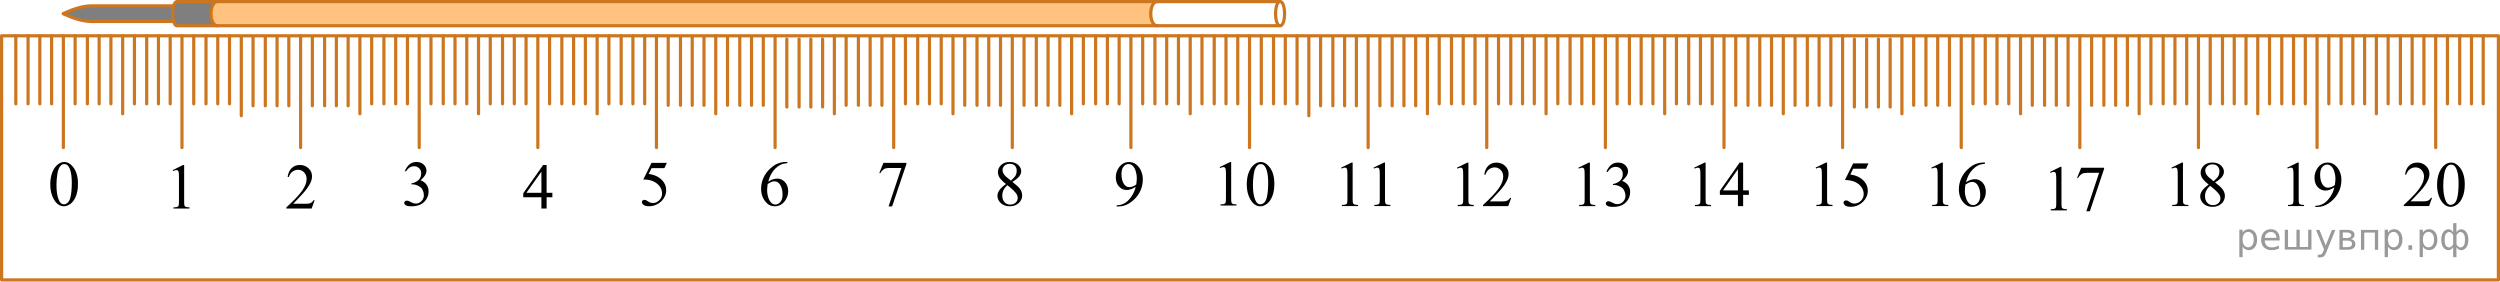 <?xml version="1.0" encoding="utf-8"?>
<!-- Generator: Adobe Illustrator 16.0.0, SVG Export Plug-In . SVG Version: 6.00 Build 0)  -->
<!DOCTYPE svg PUBLIC "-//W3C//DTD SVG 1.1//EN" "http://www.w3.org/Graphics/SVG/1.1/DTD/svg11.dtd">
<svg version="1.1" id="Layer_1" xmlns="http://www.w3.org/2000/svg" xmlns:xlink="http://www.w3.org/1999/xlink" x="0px" y="0px"
	 width="586.56px" height="66.055px" viewBox="4.729 20.855 586.56 66.055" enable-background="new 4.729 20.855 586.56 66.055"
	 xml:space="preserve">
<g>
	<rect x="54.472" y="21.23" opacity="0.5" fill="#FF8800" enable-background="new    " width="220.594" height="5.667"/>
	<path opacity="0.5" enable-background="new    " d="M19.594,24.063c0,0,4.291-1.833,5.72-1.833c1.431,0,20.026,0,20.026,0
		s0.213-1,0.875-1c0.665,0,8.256,0,8.256,0v5.667h-8.256l-0.875-1h-6.493c0,0-13.521,0.23-15.514-0.418
		C21.34,24.832,19.594,24.063,19.594,24.063z"/>
	<g>
		
			<path fill="none" stroke="#CC761F" stroke-width="0.75" stroke-linecap="round" stroke-linejoin="round" stroke-miterlimit="10" d="
			M19.594,24.063c0,0,3.521,1.832,6.602,1.832c3.079,0,19.143,0,19.143,0"/>
		
			<path fill="none" stroke="#CC761F" stroke-width="0.75" stroke-linecap="round" stroke-linejoin="round" stroke-miterlimit="10" d="
			M45.34,22.23c0,0-16.065,0-19.143,0c-3.082,0-6.602,1.833-6.602,1.833"/>
		
			<path fill="none" stroke="#CC761F" stroke-width="0.75" stroke-linecap="round" stroke-linejoin="round" stroke-miterlimit="10" d="
			M305.001,26.896c-0.547,0-0.991-1.27-0.991-2.832c0-1.565,0.444-2.833,0.991-2.833H46.216c-0.545,0-0.99,1.269-0.99,2.833
			c0,1.563,0.443,2.832,0.99,2.832H305.001z"/>
		
			<path fill="none" stroke="#CC761F" stroke-width="0.75" stroke-linecap="round" stroke-linejoin="round" stroke-miterlimit="10" d="
			M305.134,21.23c0.547,0,0.991,1.269,0.991,2.833c0,1.563-0.444,2.832-0.991,2.832"/>
	</g>
	<path fill="#FF8800" d="M54.472,21.23"/>
	
		<path fill="none" stroke="#CC761F" stroke-width="0.75" stroke-linecap="round" stroke-linejoin="round" stroke-miterlimit="10" d="
		M55.68,26.896c-0.805,0-1.458-1.268-1.458-2.832c0-1.565,0.652-2.833,1.458-2.833"/>
	
		<path fill="none" stroke="#CC761F" stroke-width="0.75" stroke-linecap="round" stroke-linejoin="round" stroke-miterlimit="10" d="
		M276.173,26.896c-0.807,0-1.46-1.268-1.46-2.832c0-1.565,0.653-2.833,1.46-2.833"/>
</g>
<rect x="5.104" y="29.255" fill="none" stroke="#CC761F" stroke-width="0.75" stroke-linecap="round" stroke-linejoin="round" stroke-miterlimit="10" width="585.81" height="57.28"/>
<g>
	<g>
		<g>
			<defs>
				<rect id="SVGID_1_" x="511.571" y="55.476" width="17.938" height="17.873"/>
			</defs>
			<clipPath id="SVGID_2_">
				<use xlink:href="#SVGID_1_"  overflow="visible"/>
			</clipPath>
			<g clip-path="url(#SVGID_2_)">
				<path d="M514.215,60.18l2.445-1.188h0.245v8.455c0,0.562,0.021,0.91,0.068,1.047c0.048,0.14,0.146,0.244,0.293,0.316
					c0.147,0.074,0.449,0.117,0.904,0.127v0.271h-3.78v-0.271c0.477-0.01,0.78-0.051,0.92-0.123c0.14-0.07,0.233-0.166,0.288-0.287
					c0.057-0.121,0.081-0.48,0.081-1.082V62.04c0-0.729-0.022-1.196-0.072-1.403c-0.034-0.158-0.099-0.272-0.188-0.347
					c-0.091-0.073-0.201-0.11-0.33-0.11c-0.183,0-0.438,0.076-0.764,0.229L514.215,60.18z"/>
				<path d="M522.939,64.167c-0.797-0.649-1.31-1.172-1.538-1.565s-0.346-0.801-0.346-1.226c0-0.649,0.252-1.209,0.757-1.68
					c0.504-0.473,1.175-0.705,2.01-0.705c0.811,0,1.463,0.219,1.956,0.656c0.494,0.438,0.74,0.938,0.74,1.498
					c0,0.375-0.134,0.756-0.398,1.146c-0.269,0.39-0.823,0.847-1.668,1.373c0.87,0.67,1.443,1.197,1.728,1.58
					c0.375,0.502,0.563,1.031,0.563,1.588c0,0.703-0.271,1.306-0.811,1.806c-0.538,0.5-1.244,0.75-2.119,0.75
					c-0.953,0-1.696-0.299-2.229-0.896c-0.425-0.479-0.638-0.998-0.638-1.563c0-0.442,0.147-0.883,0.446-1.317
					C521.692,65.176,522.207,64.692,522.939,64.167z M523.287,64.448c-0.41,0.344-0.715,0.719-0.912,1.125s-0.297,0.846-0.297,1.318
					c0,0.635,0.175,1.143,0.521,1.523c0.35,0.383,0.791,0.572,1.33,0.572c0.533,0,0.961-0.15,1.282-0.451
					c0.321-0.299,0.481-0.664,0.481-1.093c0-0.354-0.095-0.672-0.281-0.952C525.064,65.973,524.355,65.288,523.287,64.448z
					 M524.101,63.376c0.596-0.53,0.971-0.95,1.128-1.258c0.157-0.309,0.236-0.656,0.236-1.045c0-0.518-0.146-0.924-0.438-1.217
					c-0.291-0.291-0.689-0.438-1.193-0.438s-0.914,0.146-1.229,0.437s-0.475,0.629-0.475,1.019c0,0.258,0.065,0.514,0.196,0.77
					s0.315,0.5,0.56,0.73L524.101,63.376z"/>
			</g>
		</g>
	</g>
</g>
<g>
	<g>
		<g>
			<defs>
				<rect id="SVGID_3_" x="42.63" y="56.031" width="9.59" height="16.492"/>
			</defs>
			<clipPath id="SVGID_4_">
				<use xlink:href="#SVGID_3_"  overflow="visible"/>
			</clipPath>
			<g clip-path="url(#SVGID_4_)">
				<path d="M45.263,60.753l2.429-1.188h0.243v8.451c0,0.563,0.023,0.912,0.069,1.049c0.047,0.139,0.144,0.244,0.291,0.316
					c0.146,0.072,0.446,0.115,0.896,0.125v0.273h-3.753v-0.273c0.473-0.01,0.775-0.051,0.913-0.121
					c0.139-0.072,0.232-0.168,0.287-0.289c0.054-0.121,0.08-0.48,0.08-1.082v-5.402c0-0.729-0.024-1.195-0.073-1.401
					c-0.034-0.158-0.097-0.273-0.188-0.349c-0.091-0.074-0.2-0.11-0.327-0.11c-0.182,0-0.437,0.077-0.759,0.229L45.263,60.753z"/>
			</g>
		</g>
	</g>
</g>
<g>
	<g>
		<g>
			<defs>
				<rect id="SVGID_5_" x="96.875" y="55.341" width="12.42" height="17.873"/>
			</defs>
			<clipPath id="SVGID_6_">
				<use xlink:href="#SVGID_5_"  overflow="visible"/>
			</clipPath>
			<g clip-path="url(#SVGID_6_)">
				<path d="M99.722,60.972c0.287-0.674,0.648-1.195,1.086-1.563c0.438-0.367,0.982-0.551,1.637-0.551
					c0.806,0,1.423,0.262,1.853,0.783c0.326,0.391,0.489,0.807,0.489,1.248c0,0.729-0.459,1.482-1.378,2.26
					c0.616,0.24,1.084,0.586,1.398,1.033c0.316,0.449,0.477,0.977,0.477,1.58c0,0.867-0.277,1.617-0.83,2.252
					c-0.724,0.828-1.769,1.242-3.137,1.242c-0.678,0-1.139-0.084-1.383-0.252c-0.245-0.166-0.366-0.348-0.366-0.539
					c0-0.143,0.059-0.268,0.175-0.375c0.115-0.109,0.256-0.164,0.419-0.164c0.124,0,0.25,0.021,0.378,0.059
					c0.084,0.025,0.272,0.115,0.571,0.271c0.296,0.154,0.501,0.246,0.613,0.275c0.185,0.055,0.378,0.082,0.585,0.082
					c0.504,0,0.942-0.195,1.315-0.584c0.373-0.39,0.561-0.849,0.561-1.382c0-0.389-0.087-0.768-0.26-1.137
					c-0.129-0.274-0.27-0.484-0.423-0.627c-0.212-0.197-0.504-0.375-0.874-0.535c-0.371-0.16-0.749-0.24-1.135-0.24h-0.237v-0.221
					c0.392-0.049,0.782-0.188,1.176-0.42c0.395-0.231,0.68-0.511,0.855-0.834c0.178-0.326,0.267-0.683,0.267-1.072
					c0-0.506-0.159-0.916-0.478-1.229c-0.319-0.313-0.716-0.469-1.189-0.469c-0.767,0-1.405,0.408-1.92,1.228L99.722,60.972z"/>
			</g>
		</g>
	</g>
</g>
<g>
	<g>
		<g>
			<defs>
				<rect id="SVGID_7_" x="208.198" y="55.341" width="12.42" height="17.873"/>
			</defs>
			<clipPath id="SVGID_8_">
				<use xlink:href="#SVGID_7_"  overflow="visible"/>
			</clipPath>
			<g clip-path="url(#SVGID_8_)">
				<path d="M212.005,59.064h5.389v0.281l-3.351,9.938h-0.83l3.002-9.015h-2.766c-0.559,0-0.957,0.065-1.192,0.199
					c-0.415,0.228-0.749,0.575-1.001,1.047l-0.215-0.08L212.005,59.064z"/>
			</g>
		</g>
	</g>
</g>
<g>
	<g>
		<g>
			<defs>
				<rect id="SVGID_9_" x="455.254" y="55.477" width="19.252" height="17.871"/>
			</defs>
			<clipPath id="SVGID_10_">
				<use xlink:href="#SVGID_9_"  overflow="visible"/>
			</clipPath>
			<g clip-path="url(#SVGID_10_)">
				<path d="M457.886,60.181l2.438-1.188h0.242v8.453c0,0.563,0.023,0.911,0.07,1.049c0.047,0.139,0.146,0.244,0.292,0.315
					c0.147,0.074,0.448,0.117,0.901,0.127v0.272h-3.769v-0.272c0.475-0.01,0.777-0.051,0.915-0.123
					c0.139-0.069,0.234-0.166,0.288-0.287c0.056-0.12,0.082-0.48,0.082-1.081V62.04c0-0.729-0.024-1.195-0.074-1.402
					c-0.033-0.158-0.098-0.271-0.188-0.348c-0.09-0.072-0.2-0.109-0.328-0.109c-0.184,0-0.438,0.076-0.761,0.229L457.886,60.181z"/>
				<path d="M470.456,58.991v0.272c-0.65,0.063-1.183,0.192-1.593,0.39c-0.41,0.194-0.816,0.489-1.22,0.889
					c-0.399,0.399-0.731,0.844-0.997,1.334c-0.264,0.49-0.481,1.072-0.66,1.746c0.709-0.486,1.421-0.73,2.136-0.73
					c0.685,0,1.275,0.275,1.778,0.826s0.754,1.26,0.754,2.127c0,0.836-0.255,1.6-0.762,2.289c-0.608,0.836-1.418,1.254-2.423,1.254
					c-0.685,0-1.266-0.227-1.743-0.68c-0.936-0.881-1.401-2.021-1.401-3.426c0-0.896,0.181-1.746,0.539-2.556
					c0.358-0.808,0.872-1.522,1.538-2.147c0.669-0.625,1.309-1.045,1.918-1.263c0.609-0.217,1.181-0.325,1.705-0.325H470.456z
					 M465.863,64.161c-0.09,0.664-0.135,1.201-0.135,1.608c0,0.474,0.088,0.986,0.264,1.539c0.176,0.556,0.436,0.994,0.778,1.317
					c0.251,0.23,0.559,0.349,0.916,0.349c0.429,0,0.813-0.203,1.148-0.604c0.336-0.402,0.506-0.979,0.506-1.729
					c0-0.842-0.168-1.569-0.503-2.187c-0.334-0.614-0.811-0.922-1.425-0.922c-0.188,0-0.39,0.039-0.604,0.117
					C466.597,63.729,466.281,63.898,465.863,64.161z"/>
			</g>
		</g>
	</g>
</g>
<g>
	<g>
		<g>
			<defs>
				<rect id="SVGID_11_" x="236.028" y="55.341" width="12.42" height="17.873"/>
			</defs>
			<clipPath id="SVGID_12_">
				<use xlink:href="#SVGID_11_"  overflow="visible"/>
			</clipPath>
			<g clip-path="url(#SVGID_12_)">
				<path d="M240.748,64.035c-0.796-0.649-1.309-1.172-1.538-1.565c-0.229-0.394-0.345-0.802-0.345-1.226
					c0-0.649,0.252-1.209,0.756-1.682c0.504-0.471,1.174-0.705,2.009-0.705c0.813,0,1.465,0.221,1.957,0.658
					c0.494,0.438,0.741,0.938,0.741,1.498c0,0.375-0.134,0.756-0.398,1.146c-0.269,0.39-0.823,0.847-1.668,1.373
					c0.868,0.67,1.443,1.195,1.728,1.58c0.375,0.502,0.563,1.031,0.563,1.588c0,0.703-0.271,1.306-0.81,1.806
					c-0.538,0.5-1.245,0.75-2.12,0.75c-0.953,0-1.696-0.3-2.229-0.896c-0.426-0.479-0.64-0.998-0.64-1.563
					c0-0.443,0.149-0.884,0.448-1.318C239.501,65.043,240.018,64.561,240.748,64.035z M241.098,64.314
					c-0.41,0.346-0.717,0.721-0.912,1.127c-0.197,0.406-0.297,0.846-0.297,1.318c0,0.635,0.175,1.143,0.521,1.523
					c0.349,0.381,0.791,0.571,1.33,0.571c0.533,0,0.961-0.149,1.282-0.45c0.321-0.3,0.479-0.664,0.479-1.093
					c0-0.354-0.094-0.672-0.279-0.953C242.873,65.839,242.164,65.156,241.098,64.314z M241.911,63.244
					c0.594-0.53,0.969-0.951,1.127-1.258c0.158-0.309,0.237-0.656,0.237-1.047c0-0.516-0.146-0.922-0.438-1.215
					c-0.291-0.291-0.688-0.438-1.191-0.438s-0.914,0.146-1.23,0.437c-0.314,0.291-0.474,0.629-0.474,1.019
					c0,0.256,0.064,0.514,0.196,0.77c0.131,0.256,0.315,0.5,0.56,0.73L241.911,63.244z"/>
			</g>
		</g>
	</g>
</g>
<g>
	<g>
		<g>
			<defs>
				<rect id="SVGID_13_" x="372.42" y="55.477" width="17.938" height="17.871"/>
			</defs>
			<clipPath id="SVGID_14_">
				<use xlink:href="#SVGID_13_"  overflow="visible"/>
			</clipPath>
			<g clip-path="url(#SVGID_14_)">
				<path d="M375.062,60.188L377.507,59h0.245v8.453c0,0.563,0.021,0.912,0.068,1.049c0.047,0.139,0.146,0.244,0.293,0.315
					c0.147,0.074,0.449,0.117,0.904,0.127v0.273h-3.78v-0.273c0.477-0.01,0.78-0.051,0.919-0.122
					c0.141-0.07,0.234-0.166,0.289-0.287c0.057-0.121,0.081-0.48,0.081-1.082v-5.404c0-0.73-0.022-1.197-0.072-1.404
					c-0.034-0.156-0.099-0.271-0.188-0.346c-0.091-0.074-0.201-0.111-0.33-0.111c-0.183,0-0.438,0.076-0.764,0.229L375.062,60.188z"
					/>
				<path d="M381.643,61.111c0.287-0.674,0.647-1.195,1.086-1.563c0.438-0.367,0.982-0.551,1.635-0.551
					c0.808,0,1.423,0.262,1.854,0.783c0.325,0.391,0.488,0.805,0.488,1.248c0,0.729-0.46,1.481-1.379,2.26
					c0.617,0.24,1.085,0.586,1.4,1.033c0.316,0.448,0.475,0.977,0.475,1.58c0,0.866-0.275,1.616-0.829,2.252
					c-0.723,0.827-1.768,1.241-3.137,1.241c-0.677,0-1.138-0.084-1.382-0.252c-0.245-0.166-0.367-0.346-0.367-0.539
					c0-0.144,0.06-0.269,0.175-0.375c0.115-0.108,0.257-0.164,0.419-0.164c0.124,0,0.25,0.021,0.378,0.06
					c0.085,0.024,0.273,0.115,0.57,0.271c0.296,0.154,0.501,0.248,0.615,0.277c0.184,0.053,0.378,0.08,0.585,0.08
					c0.504,0,0.942-0.193,1.315-0.584c0.372-0.389,0.561-0.848,0.561-1.381c0-0.39-0.087-0.769-0.26-1.138
					c-0.129-0.274-0.271-0.483-0.423-0.627c-0.212-0.196-0.505-0.375-0.874-0.534c-0.371-0.16-0.749-0.24-1.136-0.24h-0.236v-0.221
					c0.391-0.05,0.781-0.188,1.175-0.421c0.395-0.231,0.679-0.51,0.855-0.834c0.179-0.325,0.268-0.682,0.268-1.071
					c0-0.506-0.159-0.916-0.479-1.229c-0.318-0.313-0.717-0.469-1.188-0.469c-0.768,0-1.406,0.408-1.92,1.227L381.643,61.111z"/>
			</g>
		</g>
	</g>
</g>
<g>
	<g>
		<g>
			<defs>
				<rect id="SVGID_15_" x="180.367" y="55.341" width="12.42" height="17.873"/>
			</defs>
			<clipPath id="SVGID_16_">
				<use xlink:href="#SVGID_15_"  overflow="visible"/>
			</clipPath>
			<g clip-path="url(#SVGID_16_)">
				<path d="M189.457,58.857v0.273c-0.652,0.064-1.186,0.193-1.598,0.389c-0.413,0.193-0.82,0.49-1.225,0.891
					c-0.401,0.398-0.734,0.842-1.001,1.332c-0.265,0.49-0.483,1.072-0.663,1.746c0.712-0.486,1.427-0.729,2.144-0.729
					c0.687,0,1.282,0.274,1.786,0.825c0.504,0.552,0.757,1.261,0.757,2.127c0,0.837-0.255,1.601-0.764,2.289
					c-0.613,0.836-1.426,1.255-2.434,1.255c-0.687,0-1.27-0.228-1.749-0.679c-0.938-0.881-1.408-2.022-1.408-3.428
					c0-0.896,0.183-1.746,0.541-2.555c0.36-0.807,0.876-1.521,1.547-2.146c0.67-0.625,1.312-1.047,1.924-1.264
					c0.61-0.217,1.184-0.326,1.712-0.326H189.457z M184.846,64.027c-0.089,0.664-0.134,1.201-0.134,1.609
					c0,0.473,0.088,0.984,0.265,1.539c0.176,0.555,0.437,0.992,0.78,1.318c0.252,0.229,0.561,0.348,0.919,0.348
					c0.433,0,0.814-0.203,1.153-0.605c0.338-0.402,0.508-0.979,0.508-1.729c0-0.842-0.169-1.57-0.505-2.186
					c-0.336-0.617-0.813-0.925-1.43-0.925c-0.188,0-0.392,0.041-0.604,0.119C185.584,63.597,185.267,63.766,184.846,64.027z"/>
			</g>
		</g>
	</g>
</g>
<g>
	<g>
		<g>
			<defs>
				<rect id="SVGID_17_" x="288.272" y="55.341" width="19.251" height="17.871"/>
			</defs>
			<clipPath id="SVGID_18_">
				<use xlink:href="#SVGID_17_"  overflow="visible"/>
			</clipPath>
			<g clip-path="url(#SVGID_18_)">
				<path d="M290.91,60.054l2.438-1.188h0.243v8.453c0,0.563,0.021,0.912,0.069,1.049c0.047,0.139,0.146,0.244,0.292,0.316
					c0.146,0.073,0.447,0.116,0.9,0.127v0.272h-3.767v-0.272c0.473-0.011,0.775-0.052,0.915-0.123
					c0.138-0.07,0.232-0.166,0.287-0.287c0.056-0.121,0.082-0.48,0.082-1.082v-5.404c0-0.729-0.024-1.197-0.073-1.404
					c-0.034-0.156-0.1-0.271-0.188-0.346c-0.09-0.074-0.199-0.111-0.328-0.111c-0.183,0-0.437,0.076-0.761,0.229L290.91,60.054z"/>
				<path d="M297.247,64.138c0-1.143,0.173-2.125,0.518-2.949s0.803-1.438,1.374-1.844c0.442-0.318,0.899-0.479,1.372-0.479
					c0.77,0,1.459,0.392,2.068,1.175c0.764,0.969,1.146,2.282,1.146,3.942c0,1.162-0.167,2.146-0.502,2.961
					c-0.335,0.812-0.763,1.4-1.281,1.769c-0.52,0.367-1.021,0.549-1.503,0.549c-0.955,0-1.751-0.563-2.387-1.69
					C297.514,66.623,297.247,65.478,297.247,64.138z M298.694,64.323c0,1.377,0.17,2.502,0.511,3.373
					c0.279,0.732,0.698,1.101,1.256,1.101c0.267,0,0.541-0.119,0.827-0.356c0.284-0.24,0.502-0.64,0.648-1.201
					c0.228-0.846,0.34-2.041,0.34-3.58c0-1.144-0.118-2.096-0.354-2.857c-0.178-0.564-0.405-0.967-0.688-1.203
					c-0.202-0.164-0.445-0.244-0.73-0.244c-0.335,0-0.633,0.15-0.895,0.449c-0.354,0.41-0.596,1.053-0.725,1.928
					C298.756,62.606,298.694,63.47,298.694,64.323z"/>
			</g>
		</g>
	</g>
</g>
<g>
	<g>
		<g>
			<defs>
				<rect id="SVGID_19_" x="565.848" y="55.476" width="20.699" height="17.873"/>
			</defs>
			<clipPath id="SVGID_20_">
				<use xlink:href="#SVGID_19_"  overflow="visible"/>
			</clipPath>
			<g clip-path="url(#SVGID_20_)">
				<path d="M575.345,67.282l-0.704,1.928h-5.931v-0.272c1.744-1.586,2.974-2.881,3.685-3.885c0.713-1.004,1.066-1.922,1.066-2.754
					c0-0.636-0.194-1.156-0.585-1.564c-0.391-0.407-0.855-0.612-1.4-0.612c-0.493,0-0.938,0.145-1.329,0.432
					c-0.396,0.289-0.686,0.711-0.871,1.266h-0.274c0.123-0.91,0.441-1.607,0.952-2.096c0.513-0.488,1.15-0.73,1.916-0.73
					c0.814,0,1.496,0.26,2.042,0.781s0.819,1.139,0.819,1.848c0,0.506-0.118,1.015-0.355,1.521
					c-0.365,0.797-0.959,1.644-1.778,2.533c-1.229,1.34-1.999,2.146-2.306,2.422h2.623c0.534,0,0.908-0.021,1.123-0.06
					s0.409-0.119,0.582-0.239c0.173-0.119,0.324-0.291,0.452-0.513L575.345,67.282L575.345,67.282z"/>
				<path d="M576.524,64.264c0-1.142,0.173-2.125,0.519-2.949c0.347-0.823,0.807-1.438,1.379-1.842
					c0.444-0.319,0.904-0.479,1.378-0.479c0.771,0,1.464,0.391,2.076,1.174c0.767,0.971,1.148,2.283,1.148,3.942
					c0,1.162-0.168,2.148-0.504,2.962c-0.337,0.813-0.767,1.399-1.286,1.768c-0.521,0.367-1.024,0.551-1.509,0.551
					c-0.959,0-1.758-0.563-2.396-1.691C576.792,66.747,576.524,65.601,576.524,64.264z M577.976,64.448
					c0,1.377,0.172,2.502,0.513,3.373c0.28,0.732,0.701,1.101,1.26,1.101c0.269,0,0.544-0.119,0.83-0.357
					c0.287-0.239,0.504-0.639,0.652-1.2c0.228-0.847,0.341-2.041,0.341-3.58c0-1.144-0.118-2.097-0.354-2.857
					c-0.179-0.566-0.407-0.967-0.688-1.203c-0.202-0.164-0.447-0.244-0.733-0.244c-0.336,0-0.635,0.148-0.896,0.449
					c-0.355,0.409-0.6,1.051-0.728,1.928C578.04,62.731,577.976,63.598,577.976,64.448z"/>
			</g>
		</g>
	</g>
</g>
<g>
	<g>
		<g>
			<defs>
				<rect id="SVGID_21_" x="428.079" y="55.477" width="17.938" height="17.871"/>
			</defs>
			<clipPath id="SVGID_22_">
				<use xlink:href="#SVGID_21_"  overflow="visible"/>
			</clipPath>
			<g clip-path="url(#SVGID_22_)">
				<path d="M430.721,60.17l2.444-1.188h0.245v8.455c0,0.562,0.022,0.91,0.069,1.047c0.047,0.14,0.146,0.244,0.293,0.318
					c0.146,0.073,0.449,0.114,0.904,0.125v0.272h-3.78v-0.272c0.476-0.011,0.78-0.052,0.919-0.121
					c0.14-0.072,0.234-0.168,0.289-0.289c0.056-0.121,0.081-0.479,0.081-1.082v-5.403c0-0.729-0.023-1.197-0.073-1.404
					c-0.034-0.156-0.098-0.271-0.188-0.346c-0.091-0.076-0.201-0.111-0.33-0.111c-0.184,0-0.438,0.076-0.765,0.229L430.721,60.17z"
					/>
				<path d="M443.12,59.188l-0.578,1.254h-3.022l-0.66,1.346c1.311,0.191,2.349,0.677,3.113,1.455
					c0.656,0.668,0.985,1.457,0.985,2.361c0,0.527-0.107,1.016-0.322,1.463c-0.216,0.447-0.485,0.83-0.813,1.145
					s-0.688,0.568-1.09,0.761c-0.567,0.271-1.151,0.405-1.75,0.405c-0.603,0-1.041-0.102-1.314-0.307
					c-0.273-0.203-0.41-0.43-0.41-0.676c0-0.137,0.057-0.26,0.17-0.365c0.113-0.104,0.257-0.158,0.431-0.158
					c0.128,0,0.24,0.021,0.337,0.06c0.098,0.039,0.262,0.139,0.493,0.303c0.37,0.257,0.746,0.384,1.126,0.384
					c0.578,0,1.086-0.218,1.523-0.652c0.437-0.436,0.655-0.967,0.655-1.592c0-0.604-0.194-1.17-0.586-1.693s-0.93-0.93-1.615-1.213
					c-0.538-0.223-1.271-0.352-2.201-0.385l1.928-3.892h3.602L443.12,59.188L443.12,59.188z"/>
			</g>
		</g>
	</g>
</g>
<g>
	<g>
		<g>
			<defs>
				<rect id="SVGID_23_" x="263.857" y="55.342" width="12.421" height="17.87"/>
			</defs>
			<clipPath id="SVGID_24_">
				<use xlink:href="#SVGID_23_"  overflow="visible"/>
			</clipPath>
			<g clip-path="url(#SVGID_24_)">
				<path d="M266.725,69.292V69.02c0.643-0.01,1.24-0.16,1.793-0.446c0.554-0.289,1.089-0.791,1.604-1.511
					c0.517-0.719,0.876-1.51,1.077-2.371c-0.773,0.498-1.478,0.746-2.104,0.746c-0.707,0-1.313-0.271-1.815-0.815
					c-0.504-0.543-0.757-1.267-0.757-2.166c0-0.877,0.252-1.656,0.757-2.342c0.606-0.832,1.399-1.248,2.378-1.248
					c0.825,0,1.532,0.34,2.12,1.02c0.723,0.842,1.082,1.881,1.082,3.115c0,1.113-0.273,2.149-0.821,3.113
					c-0.55,0.961-1.313,1.76-2.291,2.396c-0.796,0.521-1.662,0.78-2.603,0.78L266.725,69.292L266.725,69.292z M271.321,64.146
					c0.089-0.641,0.133-1.152,0.133-1.537c0-0.477-0.08-0.992-0.243-1.547c-0.162-0.553-0.396-0.979-0.692-1.271
					c-0.297-0.295-0.64-0.442-1.021-0.442c-0.438,0-0.824,0.196-1.155,0.59s-0.496,0.979-0.496,1.756
					c0,1.039,0.22,1.853,0.659,2.438c0.319,0.424,0.717,0.635,1.187,0.635c0.228,0,0.496-0.055,0.809-0.162
					C270.809,64.495,271.084,64.344,271.321,64.146z"/>
			</g>
		</g>
	</g>
</g>
<g>
	<g>
		<g>
			<defs>
				<rect id="SVGID_25_" x="69.046" y="56.031" width="12.419" height="16.492"/>
			</defs>
			<clipPath id="SVGID_26_">
				<use xlink:href="#SVGID_25_"  overflow="visible"/>
			</clipPath>
			<g clip-path="url(#SVGID_26_)">
				<path d="M78.551,67.848l-0.704,1.928h-5.93v-0.272c1.744-1.584,2.972-2.88,3.684-3.884s1.067-1.922,1.067-2.754
					c0-0.635-0.195-1.155-0.586-1.563s-0.857-0.613-1.4-0.613c-0.494,0-0.938,0.145-1.331,0.433
					c-0.393,0.287-0.683,0.709-0.87,1.266h-0.272c0.123-0.91,0.438-1.607,0.952-2.096c0.512-0.486,1.148-0.73,1.916-0.73
					c0.813,0,1.496,0.262,2.042,0.783s0.817,1.137,0.817,1.844c0,0.508-0.117,1.016-0.354,1.521
					c-0.365,0.797-0.958,1.641-1.778,2.531c-1.229,1.338-1.999,2.146-2.306,2.422h2.624c0.534,0,0.908-0.021,1.123-0.06
					s0.409-0.118,0.582-0.239s0.321-0.293,0.452-0.515L78.551,67.848L78.551,67.848z"/>
			</g>
		</g>
	</g>
</g>
<g>
	<g>
		<g>
			<defs>
				<rect id="SVGID_27_" x="124.706" y="56.031" width="12.42" height="16.492"/>
			</defs>
			<clipPath id="SVGID_28_">
				<use xlink:href="#SVGID_27_"  overflow="visible"/>
			</clipPath>
			<g clip-path="url(#SVGID_28_)">
				<path d="M134.328,66.089v1.049h-1.349v2.644h-1.224v-2.644H127.5v-0.944l4.662-6.63h0.814v6.525H134.328z M131.758,66.089
					v-4.968l-3.527,4.968H131.758z"/>
			</g>
		</g>
	</g>
</g>
<g>
	<g>
		<g>
			<defs>
				<rect id="SVGID_29_" x="538.742" y="55.477" width="19.252" height="17.871"/>
			</defs>
			<clipPath id="SVGID_30_">
				<use xlink:href="#SVGID_29_"  overflow="visible"/>
			</clipPath>
			<g clip-path="url(#SVGID_30_)">
				<path d="M541.378,60.181l2.438-1.188h0.242v8.455c0,0.562,0.022,0.91,0.069,1.047c0.047,0.14,0.146,0.244,0.292,0.316
					c0.147,0.074,0.448,0.117,0.901,0.127v0.271h-3.769v-0.271c0.475-0.01,0.777-0.051,0.915-0.123
					c0.14-0.07,0.234-0.166,0.288-0.287c0.056-0.121,0.082-0.48,0.082-1.082v-5.404c0-0.729-0.023-1.196-0.073-1.403
					c-0.034-0.158-0.099-0.272-0.188-0.347c-0.09-0.073-0.2-0.11-0.328-0.11c-0.183,0-0.438,0.076-0.761,0.229L541.378,60.181z"/>
				<path d="M547.966,69.416v-0.272c0.642-0.01,1.235-0.158,1.787-0.446c0.553-0.287,1.084-0.791,1.6-1.511
					c0.516-0.719,0.873-1.508,1.074-2.369c-0.771,0.496-1.473,0.746-2.098,0.746c-0.704,0-1.309-0.272-1.811-0.815
					c-0.502-0.545-0.753-1.267-0.753-2.168c0-0.875,0.251-1.654,0.753-2.34c0.604-0.832,1.396-1.248,2.37-1.248
					c0.822,0,1.526,0.338,2.112,1.02c0.719,0.842,1.078,1.881,1.078,3.115c0,1.111-0.272,2.149-0.82,3.111
					c-0.546,0.963-1.307,1.762-2.281,2.396c-0.792,0.521-1.655,0.781-2.593,0.781H547.966L547.966,69.416z M552.545,64.27
					c0.089-0.639,0.133-1.15,0.133-1.535c0-0.477-0.081-0.992-0.243-1.547c-0.161-0.555-0.394-0.979-0.689-1.273
					c-0.296-0.293-0.637-0.442-1.017-0.442c-0.438,0-0.821,0.196-1.151,0.59c-0.329,0.396-0.494,0.979-0.494,1.758
					c0,1.039,0.219,1.851,0.657,2.438c0.319,0.424,0.714,0.635,1.182,0.635c0.229,0,0.495-0.055,0.806-0.164
					C552.035,64.621,552.309,64.468,552.545,64.27z"/>
			</g>
		</g>
	</g>
</g>
<g>
	<g>
		<g>
			<defs>
				<rect id="SVGID_31_" x="13.687" y="55.341" width="12.42" height="17.873"/>
			</defs>
			<clipPath id="SVGID_32_">
				<use xlink:href="#SVGID_31_"  overflow="visible"/>
			</clipPath>
			<g clip-path="url(#SVGID_32_)">
				<path d="M16.524,64.132c0-1.143,0.173-2.125,0.519-2.951c0.348-0.822,0.808-1.438,1.381-1.842
					c0.442-0.318,0.902-0.479,1.379-0.479c0.771,0,1.462,0.392,2.073,1.174c0.768,0.97,1.148,2.283,1.148,3.943
					c0,1.16-0.168,2.146-0.504,2.961c-0.336,0.812-0.765,1.4-1.286,1.769c-0.521,0.366-1.023,0.549-1.508,0.549
					c-0.959,0-1.757-0.563-2.396-1.69C16.793,66.614,16.524,65.47,16.524,64.132z M17.978,64.317c0,1.377,0.17,2.502,0.511,3.373
					c0.282,0.732,0.702,1.101,1.261,1.101c0.269,0,0.543-0.119,0.83-0.357c0.286-0.239,0.504-0.639,0.652-1.2
					c0.227-0.847,0.341-2.041,0.341-3.58c0-1.144-0.119-2.097-0.354-2.857c-0.18-0.564-0.407-0.967-0.688-1.203
					c-0.203-0.164-0.448-0.244-0.732-0.244c-0.338,0-0.637,0.15-0.896,0.449c-0.355,0.41-0.599,1.051-0.727,1.928
					C18.04,62.601,17.978,63.464,17.978,64.317z"/>
			</g>
		</g>
	</g>
</g>
<g>
	<g>
		<g>
			<defs>
				<rect id="SVGID_33_" x="483.084" y="56.479" width="19.251" height="17.873"/>
			</defs>
			<clipPath id="SVGID_34_">
				<use xlink:href="#SVGID_33_"  overflow="visible"/>
			</clipPath>
			<g clip-path="url(#SVGID_34_)">
				<path d="M485.719,61.184l2.438-1.188h0.242v8.455c0,0.562,0.022,0.91,0.069,1.047c0.047,0.14,0.146,0.244,0.292,0.316
					c0.147,0.074,0.448,0.117,0.901,0.127v0.271h-3.769V69.94c0.475-0.01,0.777-0.051,0.915-0.123
					c0.14-0.07,0.234-0.166,0.288-0.287c0.056-0.121,0.082-0.48,0.082-1.082v-5.404c0-0.729-0.024-1.196-0.074-1.403
					c-0.032-0.158-0.098-0.272-0.188-0.347c-0.09-0.073-0.2-0.11-0.328-0.11c-0.183,0-0.438,0.076-0.761,0.229L485.719,61.184z"/>
				<path d="M493.031,60.202h5.367v0.279l-3.338,9.938h-0.826l2.99-9.015h-2.755c-0.557,0-0.953,0.066-1.188,0.199
					c-0.413,0.228-0.746,0.576-0.997,1.047l-0.215-0.08L493.031,60.202z"/>
			</g>
		</g>
	</g>
</g>
<g>
	<g>
		<g>
			<defs>
				<rect id="SVGID_35_" x="343.932" y="55.476" width="19.251" height="16.492"/>
			</defs>
			<clipPath id="SVGID_36_">
				<use xlink:href="#SVGID_35_"  overflow="visible"/>
			</clipPath>
			<g clip-path="url(#SVGID_36_)">
				<path d="M346.571,60.19l2.438-1.188h0.242v8.453c0,0.562,0.022,0.91,0.07,1.047c0.047,0.138,0.146,0.244,0.292,0.318
					c0.146,0.071,0.447,0.114,0.9,0.125v0.272h-3.768v-0.272c0.474-0.011,0.776-0.052,0.915-0.123
					c0.139-0.07,0.233-0.166,0.288-0.287c0.056-0.121,0.082-0.481,0.082-1.082v-5.404c0-0.729-0.024-1.194-0.074-1.401
					c-0.033-0.156-0.099-0.273-0.188-0.349c-0.09-0.073-0.199-0.11-0.328-0.11c-0.183,0-0.437,0.078-0.761,0.229L346.571,60.19z"/>
				<path d="M359.295,67.29l-0.702,1.928h-5.908v-0.272c1.738-1.584,2.961-2.88,3.671-3.884c0.709-1.004,1.063-1.922,1.063-2.754
					c0-0.635-0.194-1.155-0.584-1.563s-0.854-0.613-1.396-0.613c-0.493,0-0.935,0.144-1.325,0.433
					c-0.393,0.287-0.682,0.709-0.867,1.266h-0.272c0.123-0.91,0.438-1.607,0.949-2.096c0.509-0.486,1.146-0.73,1.908-0.73
					c0.813,0,1.489,0.262,2.034,0.783c0.544,0.521,0.815,1.137,0.815,1.844c0,0.508-0.118,1.016-0.354,1.521
					c-0.364,0.797-0.955,1.641-1.771,2.531c-1.228,1.338-1.992,2.146-2.297,2.422h2.613c0.53,0,0.903-0.021,1.119-0.06
					c0.214-0.039,0.406-0.118,0.579-0.239s0.322-0.293,0.45-0.515L359.295,67.29L359.295,67.29z"/>
			</g>
		</g>
	</g>
</g>
<g>
	<g>
		<g>
			<defs>
				<rect id="SVGID_37_" x="316.759" y="55.476" width="17.938" height="16.492"/>
			</defs>
			<clipPath id="SVGID_38_">
				<use xlink:href="#SVGID_37_"  overflow="visible"/>
			</clipPath>
			<g clip-path="url(#SVGID_38_)">
				<path d="M319.404,60.181l2.445-1.188h0.244v8.451c0,0.561,0.022,0.91,0.069,1.049c0.047,0.137,0.146,0.244,0.293,0.316
					c0.147,0.073,0.449,0.115,0.904,0.125v0.272h-3.78v-0.272c0.477-0.011,0.78-0.052,0.919-0.123
					c0.141-0.07,0.234-0.166,0.289-0.287c0.056-0.121,0.081-0.48,0.081-1.082V62.04c0-0.729-0.023-1.195-0.073-1.402
					c-0.034-0.158-0.098-0.272-0.188-0.348s-0.201-0.111-0.33-0.111c-0.184,0-0.438,0.076-0.764,0.229L319.404,60.181z"/>
				<path d="M326.993,60.181l2.445-1.188h0.245v8.451c0,0.561,0.021,0.91,0.068,1.049c0.047,0.137,0.146,0.244,0.293,0.316
					c0.147,0.073,0.449,0.115,0.904,0.125v0.272h-3.78v-0.272c0.477-0.011,0.78-0.052,0.919-0.123
					c0.141-0.07,0.234-0.166,0.289-0.287c0.057-0.121,0.081-0.48,0.081-1.082V62.04c0-0.729-0.022-1.195-0.072-1.402
					c-0.034-0.158-0.099-0.272-0.188-0.348s-0.201-0.111-0.33-0.111c-0.183,0-0.438,0.076-0.764,0.229L326.993,60.181z"/>
			</g>
		</g>
	</g>
</g>
<g>
	<g>
		<g>
			<defs>
				<rect id="SVGID_39_" x="399.594" y="55.477" width="19.251" height="16.489"/>
			</defs>
			<clipPath id="SVGID_40_">
				<use xlink:href="#SVGID_39_"  overflow="visible"/>
			</clipPath>
			<g clip-path="url(#SVGID_40_)">
				<path d="M402.225,60.191l2.438-1.188h0.242v8.453c0,0.561,0.023,0.909,0.07,1.047s0.146,0.244,0.292,0.317
					c0.146,0.072,0.448,0.115,0.901,0.125v0.272H402.4v-0.272c0.474-0.01,0.777-0.051,0.915-0.123
					c0.139-0.069,0.234-0.166,0.288-0.287c0.056-0.12,0.082-0.481,0.082-1.082V62.05c0-0.729-0.024-1.196-0.074-1.403
					c-0.033-0.156-0.098-0.272-0.188-0.347c-0.09-0.073-0.2-0.11-0.328-0.11c-0.184,0-0.438,0.076-0.761,0.229L402.225,60.191z"/>
				<path d="M415.053,65.526v1.047h-1.344v2.645h-1.221v-2.645h-4.237V65.63l4.646-6.629h0.813v6.525H415.053z M412.49,65.526V60.56
					l-3.516,4.967H412.49L412.49,65.526z"/>
			</g>
		</g>
	</g>
</g>
<g>
	<g>
		<g>
			<defs>
				<rect id="SVGID_41_" x="152.536" y="55.341" width="12.42" height="17.873"/>
			</defs>
			<clipPath id="SVGID_42_">
				<use xlink:href="#SVGID_41_"  overflow="visible"/>
			</clipPath>
			<g clip-path="url(#SVGID_42_)">
				<path d="M161.193,59.056l-0.579,1.254h-3.023l-0.66,1.345c1.312,0.192,2.35,0.678,3.113,1.454
					c0.657,0.671,0.986,1.457,0.986,2.363c0,0.526-0.108,1.015-0.323,1.463c-0.215,0.447-0.485,0.83-0.812,1.146
					c-0.327,0.313-0.689,0.567-1.091,0.76c-0.566,0.271-1.15,0.406-1.75,0.406c-0.603,0-1.041-0.103-1.313-0.308
					c-0.274-0.205-0.411-0.43-0.411-0.676c0-0.138,0.057-0.261,0.17-0.365c0.114-0.104,0.257-0.159,0.431-0.159
					c0.129,0,0.24,0.021,0.338,0.061s0.262,0.139,0.492,0.303c0.37,0.256,0.746,0.383,1.126,0.383c0.578,0,1.086-0.217,1.523-0.652
					c0.437-0.436,0.656-0.965,0.656-1.59c0-0.604-0.195-1.17-0.586-1.694c-0.393-0.523-0.931-0.929-1.615-1.214
					c-0.539-0.223-1.272-0.352-2.202-0.385l1.928-3.891h3.604L161.193,59.056L161.193,59.056z"/>
			</g>
		</g>
	</g>
</g>
<line fill="none" stroke="#CC761F" stroke-width="0.75" stroke-linecap="round" stroke-linejoin="round" stroke-miterlimit="10" x1="19.594" y1="29.255" x2="19.594" y2="55.476"/>
<line fill="none" stroke="#CC761F" stroke-width="0.75" stroke-linecap="round" stroke-linejoin="round" stroke-miterlimit="10" x1="47.425" y1="29.255" x2="47.425" y2="55.476"/>
<line fill="none" stroke="#CC761F" stroke-width="0.75" stroke-linecap="round" stroke-linejoin="round" stroke-miterlimit="10" x1="75.255" y1="29.255" x2="75.255" y2="55.476"/>
<line fill="none" stroke="#CC761F" stroke-width="0.75" stroke-linecap="round" stroke-linejoin="round" stroke-miterlimit="10" x1="103.085" y1="29.255" x2="103.085" y2="55.476"/>
<line fill="none" stroke="#CC761F" stroke-width="0.75" stroke-linecap="round" stroke-linejoin="round" stroke-miterlimit="10" x1="130.916" y1="29.255" x2="130.916" y2="55.476"/>
<line fill="none" stroke="#CC761F" stroke-width="0.75" stroke-linecap="round" stroke-linejoin="round" stroke-miterlimit="10" x1="158.746" y1="29.255" x2="158.746" y2="55.476"/>
<line fill="none" stroke="#CC761F" stroke-width="0.75" stroke-linecap="round" stroke-linejoin="round" stroke-miterlimit="10" x1="186.577" y1="29.255" x2="186.577" y2="55.476"/>
<line fill="none" stroke="#CC761F" stroke-width="0.75" stroke-linecap="round" stroke-linejoin="round" stroke-miterlimit="10" x1="214.407" y1="29.255" x2="214.407" y2="55.476"/>
<line fill="none" stroke="#CC761F" stroke-width="0.75" stroke-linecap="round" stroke-linejoin="round" stroke-miterlimit="10" x1="242.238" y1="29.255" x2="242.238" y2="55.476"/>
<line fill="none" stroke="#CC761F" stroke-width="0.75" stroke-linecap="round" stroke-linejoin="round" stroke-miterlimit="10" x1="270.067" y1="29.255" x2="270.067" y2="55.476"/>
<line fill="none" stroke="#CC761F" stroke-width="0.75" stroke-linecap="round" stroke-linejoin="round" stroke-miterlimit="10" x1="33.51" y1="47.541" x2="33.51" y2="29.255"/>
<line fill="none" stroke="#CC761F" stroke-width="0.75" stroke-linecap="round" stroke-linejoin="round" stroke-miterlimit="10" x1="61.341" y1="48.002" x2="61.341" y2="29.716"/>
<line fill="none" stroke="#CC761F" stroke-width="0.75" stroke-linecap="round" stroke-linejoin="round" stroke-miterlimit="10" x1="89.171" y1="47.541" x2="89.171" y2="29.255"/>
<line fill="none" stroke="#CC761F" stroke-width="0.75" stroke-linecap="round" stroke-linejoin="round" stroke-miterlimit="10" x1="117.001" y1="47.541" x2="117.001" y2="29.255"/>
<line fill="none" stroke="#CC761F" stroke-width="0.75" stroke-linecap="round" stroke-linejoin="round" stroke-miterlimit="10" x1="144.83" y1="47.541" x2="144.83" y2="29.255"/>
<line fill="none" stroke="#CC761F" stroke-width="0.75" stroke-linecap="round" stroke-linejoin="round" stroke-miterlimit="10" x1="172.661" y1="47.541" x2="172.661" y2="29.255"/>
<line fill="none" stroke="#CC761F" stroke-width="0.75" stroke-linecap="round" stroke-linejoin="round" stroke-miterlimit="10" x1="200.491" y1="47.541" x2="200.491" y2="29.255"/>
<line fill="none" stroke="#CC761F" stroke-width="0.75" stroke-linecap="round" stroke-linejoin="round" stroke-miterlimit="10" x1="228.322" y1="47.541" x2="228.322" y2="29.255"/>
<line fill="none" stroke="#CC761F" stroke-width="0.75" stroke-linecap="round" stroke-linejoin="round" stroke-miterlimit="10" x1="256.153" y1="47.541" x2="256.153" y2="29.255"/>
<g>
	
		<line fill="none" stroke="#CC761F" stroke-width="0.75" stroke-linecap="round" stroke-linejoin="round" stroke-miterlimit="10" x1="22.354" y1="29.255" x2="22.354" y2="45.212"/>
	
		<line fill="none" stroke="#CC761F" stroke-width="0.75" stroke-linecap="round" stroke-linejoin="round" stroke-miterlimit="10" x1="25.23" y1="29.255" x2="25.23" y2="45.212"/>
	
		<line fill="none" stroke="#CC761F" stroke-width="0.75" stroke-linecap="round" stroke-linejoin="round" stroke-miterlimit="10" x1="27.99" y1="29.255" x2="27.99" y2="45.212"/>
	
		<line fill="none" stroke="#CC761F" stroke-width="0.75" stroke-linecap="round" stroke-linejoin="round" stroke-miterlimit="10" x1="30.75" y1="29.255" x2="30.75" y2="45.212"/>
</g>
<g>
	
		<line fill="none" stroke="#CC761F" stroke-width="0.75" stroke-linecap="round" stroke-linejoin="round" stroke-miterlimit="10" x1="8.44" y1="29.255" x2="8.44" y2="45.212"/>
	
		<line fill="none" stroke="#CC761F" stroke-width="0.75" stroke-linecap="round" stroke-linejoin="round" stroke-miterlimit="10" x1="11.314" y1="29.255" x2="11.314" y2="45.212"/>
	
		<line fill="none" stroke="#CC761F" stroke-width="0.75" stroke-linecap="round" stroke-linejoin="round" stroke-miterlimit="10" x1="14.074" y1="29.255" x2="14.074" y2="45.212"/>
	
		<line fill="none" stroke="#CC761F" stroke-width="0.75" stroke-linecap="round" stroke-linejoin="round" stroke-miterlimit="10" x1="16.834" y1="29.255" x2="16.834" y2="45.212"/>
</g>
<g>
	
		<line fill="none" stroke="#CC761F" stroke-width="0.75" stroke-linecap="round" stroke-linejoin="round" stroke-miterlimit="10" x1="36.27" y1="29.255" x2="36.27" y2="45.212"/>
	
		<line fill="none" stroke="#CC761F" stroke-width="0.75" stroke-linecap="round" stroke-linejoin="round" stroke-miterlimit="10" x1="39.144" y1="29.255" x2="39.144" y2="45.212"/>
	
		<line fill="none" stroke="#CC761F" stroke-width="0.75" stroke-linecap="round" stroke-linejoin="round" stroke-miterlimit="10" x1="41.905" y1="29.255" x2="41.905" y2="45.212"/>
	
		<line fill="none" stroke="#CC761F" stroke-width="0.75" stroke-linecap="round" stroke-linejoin="round" stroke-miterlimit="10" x1="44.664" y1="29.255" x2="44.664" y2="45.212"/>
</g>
<g>
	
		<line fill="none" stroke="#CC761F" stroke-width="0.75" stroke-linecap="round" stroke-linejoin="round" stroke-miterlimit="10" x1="50.184" y1="29.255" x2="50.184" y2="45.212"/>
	
		<line fill="none" stroke="#CC761F" stroke-width="0.75" stroke-linecap="round" stroke-linejoin="round" stroke-miterlimit="10" x1="53.06" y1="29.255" x2="53.06" y2="45.212"/>
	
		<line fill="none" stroke="#CC761F" stroke-width="0.75" stroke-linecap="round" stroke-linejoin="round" stroke-miterlimit="10" x1="55.821" y1="29.255" x2="55.821" y2="45.212"/>
	
		<line fill="none" stroke="#CC761F" stroke-width="0.75" stroke-linecap="round" stroke-linejoin="round" stroke-miterlimit="10" x1="58.58" y1="29.255" x2="58.58" y2="45.212"/>
</g>
<g>
	
		<line fill="none" stroke="#CC761F" stroke-width="0.75" stroke-linecap="round" stroke-linejoin="round" stroke-miterlimit="10" x1="64.1" y1="29.716" x2="64.1" y2="45.673"/>
	
		<line fill="none" stroke="#CC761F" stroke-width="0.75" stroke-linecap="round" stroke-linejoin="round" stroke-miterlimit="10" x1="66.975" y1="29.716" x2="66.975" y2="45.673"/>
	
		<line fill="none" stroke="#CC761F" stroke-width="0.75" stroke-linecap="round" stroke-linejoin="round" stroke-miterlimit="10" x1="69.735" y1="29.716" x2="69.735" y2="45.673"/>
	
		<line fill="none" stroke="#CC761F" stroke-width="0.75" stroke-linecap="round" stroke-linejoin="round" stroke-miterlimit="10" x1="72.495" y1="29.716" x2="72.495" y2="45.673"/>
</g>
<g>
	
		<line fill="none" stroke="#CC761F" stroke-width="0.75" stroke-linecap="round" stroke-linejoin="round" stroke-miterlimit="10" x1="78.015" y1="29.716" x2="78.015" y2="45.673"/>
	
		<line fill="none" stroke="#CC761F" stroke-width="0.75" stroke-linecap="round" stroke-linejoin="round" stroke-miterlimit="10" x1="80.891" y1="29.716" x2="80.891" y2="45.673"/>
	
		<line fill="none" stroke="#CC761F" stroke-width="0.75" stroke-linecap="round" stroke-linejoin="round" stroke-miterlimit="10" x1="83.651" y1="29.716" x2="83.651" y2="45.673"/>
	
		<line fill="none" stroke="#CC761F" stroke-width="0.75" stroke-linecap="round" stroke-linejoin="round" stroke-miterlimit="10" x1="86.411" y1="29.716" x2="86.411" y2="45.673"/>
</g>
<g>
	
		<line fill="none" stroke="#CC761F" stroke-width="0.75" stroke-linecap="round" stroke-linejoin="round" stroke-miterlimit="10" x1="91.931" y1="29.255" x2="91.931" y2="45.212"/>
	
		<line fill="none" stroke="#CC761F" stroke-width="0.75" stroke-linecap="round" stroke-linejoin="round" stroke-miterlimit="10" x1="94.805" y1="29.255" x2="94.805" y2="45.212"/>
	
		<line fill="none" stroke="#CC761F" stroke-width="0.75" stroke-linecap="round" stroke-linejoin="round" stroke-miterlimit="10" x1="97.565" y1="29.255" x2="97.565" y2="45.212"/>
	
		<line fill="none" stroke="#CC761F" stroke-width="0.75" stroke-linecap="round" stroke-linejoin="round" stroke-miterlimit="10" x1="100.325" y1="29.255" x2="100.325" y2="45.212"/>
</g>
<g>
	
		<line fill="none" stroke="#CC761F" stroke-width="0.75" stroke-linecap="round" stroke-linejoin="round" stroke-miterlimit="10" x1="105.845" y1="29.255" x2="105.845" y2="45.212"/>
	
		<line fill="none" stroke="#CC761F" stroke-width="0.75" stroke-linecap="round" stroke-linejoin="round" stroke-miterlimit="10" x1="108.721" y1="29.255" x2="108.721" y2="45.212"/>
	
		<line fill="none" stroke="#CC761F" stroke-width="0.75" stroke-linecap="round" stroke-linejoin="round" stroke-miterlimit="10" x1="111.481" y1="29.255" x2="111.481" y2="45.212"/>
	
		<line fill="none" stroke="#CC761F" stroke-width="0.75" stroke-linecap="round" stroke-linejoin="round" stroke-miterlimit="10" x1="114.241" y1="29.255" x2="114.241" y2="45.212"/>
</g>
<g>
	
		<line fill="none" stroke="#CC761F" stroke-width="0.75" stroke-linecap="round" stroke-linejoin="round" stroke-miterlimit="10" x1="119.761" y1="29.255" x2="119.761" y2="45.212"/>
	
		<line fill="none" stroke="#CC761F" stroke-width="0.75" stroke-linecap="round" stroke-linejoin="round" stroke-miterlimit="10" x1="122.636" y1="29.255" x2="122.636" y2="45.212"/>
	
		<line fill="none" stroke="#CC761F" stroke-width="0.75" stroke-linecap="round" stroke-linejoin="round" stroke-miterlimit="10" x1="125.396" y1="29.255" x2="125.396" y2="45.212"/>
	
		<line fill="none" stroke="#CC761F" stroke-width="0.75" stroke-linecap="round" stroke-linejoin="round" stroke-miterlimit="10" x1="128.156" y1="29.255" x2="128.156" y2="45.212"/>
</g>
<g>
	
		<line fill="none" stroke="#CC761F" stroke-width="0.75" stroke-linecap="round" stroke-linejoin="round" stroke-miterlimit="10" x1="133.676" y1="29.255" x2="133.676" y2="45.212"/>
	
		<line fill="none" stroke="#CC761F" stroke-width="0.75" stroke-linecap="round" stroke-linejoin="round" stroke-miterlimit="10" x1="136.551" y1="29.255" x2="136.551" y2="45.212"/>
	
		<line fill="none" stroke="#CC761F" stroke-width="0.75" stroke-linecap="round" stroke-linejoin="round" stroke-miterlimit="10" x1="139.31" y1="29.255" x2="139.31" y2="45.212"/>
	
		<line fill="none" stroke="#CC761F" stroke-width="0.75" stroke-linecap="round" stroke-linejoin="round" stroke-miterlimit="10" x1="142.071" y1="29.255" x2="142.071" y2="45.212"/>
</g>
<g>
	
		<line fill="none" stroke="#CC761F" stroke-width="0.75" stroke-linecap="round" stroke-linejoin="round" stroke-miterlimit="10" x1="147.591" y1="29.255" x2="147.591" y2="45.212"/>
	
		<line fill="none" stroke="#CC761F" stroke-width="0.75" stroke-linecap="round" stroke-linejoin="round" stroke-miterlimit="10" x1="150.466" y1="29.255" x2="150.466" y2="45.212"/>
	
		<line fill="none" stroke="#CC761F" stroke-width="0.75" stroke-linecap="round" stroke-linejoin="round" stroke-miterlimit="10" x1="153.226" y1="29.255" x2="153.226" y2="45.212"/>
	
		<line fill="none" stroke="#CC761F" stroke-width="0.75" stroke-linecap="round" stroke-linejoin="round" stroke-miterlimit="10" x1="155.986" y1="29.255" x2="155.986" y2="45.212"/>
</g>
<g>
	
		<line fill="none" stroke="#CC761F" stroke-width="0.75" stroke-linecap="round" stroke-linejoin="round" stroke-miterlimit="10" x1="161.506" y1="29.601" x2="161.506" y2="45.557"/>
	
		<line fill="none" stroke="#CC761F" stroke-width="0.75" stroke-linecap="round" stroke-linejoin="round" stroke-miterlimit="10" x1="164.381" y1="29.601" x2="164.381" y2="45.557"/>
	
		<line fill="none" stroke="#CC761F" stroke-width="0.75" stroke-linecap="round" stroke-linejoin="round" stroke-miterlimit="10" x1="167.141" y1="29.601" x2="167.141" y2="45.557"/>
	
		<line fill="none" stroke="#CC761F" stroke-width="0.75" stroke-linecap="round" stroke-linejoin="round" stroke-miterlimit="10" x1="169.901" y1="29.601" x2="169.901" y2="45.557"/>
</g>
<g>
	
		<line fill="none" stroke="#CC761F" stroke-width="0.75" stroke-linecap="round" stroke-linejoin="round" stroke-miterlimit="10" x1="175.421" y1="29.601" x2="175.421" y2="45.557"/>
	
		<line fill="none" stroke="#CC761F" stroke-width="0.75" stroke-linecap="round" stroke-linejoin="round" stroke-miterlimit="10" x1="178.297" y1="29.601" x2="178.297" y2="45.557"/>
	
		<line fill="none" stroke="#CC761F" stroke-width="0.75" stroke-linecap="round" stroke-linejoin="round" stroke-miterlimit="10" x1="181.057" y1="29.601" x2="181.057" y2="45.557"/>
	
		<line fill="none" stroke="#CC761F" stroke-width="0.75" stroke-linecap="round" stroke-linejoin="round" stroke-miterlimit="10" x1="183.817" y1="29.601" x2="183.817" y2="45.557"/>
</g>
<g>
	
		<line fill="none" stroke="#CC761F" stroke-width="0.75" stroke-linecap="round" stroke-linejoin="round" stroke-miterlimit="10" x1="189.337" y1="30.005" x2="189.337" y2="45.96"/>
	
		<line fill="none" stroke="#CC761F" stroke-width="0.75" stroke-linecap="round" stroke-linejoin="round" stroke-miterlimit="10" x1="192.211" y1="30.005" x2="192.211" y2="45.96"/>
	
		<line fill="none" stroke="#CC761F" stroke-width="0.75" stroke-linecap="round" stroke-linejoin="round" stroke-miterlimit="10" x1="194.971" y1="30.005" x2="194.971" y2="45.96"/>
	
		<line fill="none" stroke="#CC761F" stroke-width="0.75" stroke-linecap="round" stroke-linejoin="round" stroke-miterlimit="10" x1="197.731" y1="30.005" x2="197.731" y2="45.96"/>
</g>
<g>
	
		<line fill="none" stroke="#CC761F" stroke-width="0.75" stroke-linecap="round" stroke-linejoin="round" stroke-miterlimit="10" x1="203.251" y1="29.601" x2="203.251" y2="45.557"/>
	
		<line fill="none" stroke="#CC761F" stroke-width="0.75" stroke-linecap="round" stroke-linejoin="round" stroke-miterlimit="10" x1="206.127" y1="29.601" x2="206.127" y2="45.557"/>
	
		<line fill="none" stroke="#CC761F" stroke-width="0.75" stroke-linecap="round" stroke-linejoin="round" stroke-miterlimit="10" x1="208.887" y1="29.601" x2="208.887" y2="45.557"/>
	
		<line fill="none" stroke="#CC761F" stroke-width="0.75" stroke-linecap="round" stroke-linejoin="round" stroke-miterlimit="10" x1="211.647" y1="29.601" x2="211.647" y2="45.557"/>
</g>
<g>
	
		<line fill="none" stroke="#CC761F" stroke-width="0.75" stroke-linecap="round" stroke-linejoin="round" stroke-miterlimit="10" x1="217.167" y1="29.255" x2="217.167" y2="45.212"/>
	
		<line fill="none" stroke="#CC761F" stroke-width="0.75" stroke-linecap="round" stroke-linejoin="round" stroke-miterlimit="10" x1="220.041" y1="29.255" x2="220.041" y2="45.212"/>
	
		<line fill="none" stroke="#CC761F" stroke-width="0.75" stroke-linecap="round" stroke-linejoin="round" stroke-miterlimit="10" x1="222.802" y1="29.255" x2="222.802" y2="45.212"/>
	
		<line fill="none" stroke="#CC761F" stroke-width="0.75" stroke-linecap="round" stroke-linejoin="round" stroke-miterlimit="10" x1="225.562" y1="29.255" x2="225.562" y2="45.212"/>
</g>
<g>
	
		<line fill="none" stroke="#CC761F" stroke-width="0.75" stroke-linecap="round" stroke-linejoin="round" stroke-miterlimit="10" x1="231.081" y1="29.601" x2="231.081" y2="45.557"/>
	
		<line fill="none" stroke="#CC761F" stroke-width="0.75" stroke-linecap="round" stroke-linejoin="round" stroke-miterlimit="10" x1="233.957" y1="29.601" x2="233.957" y2="45.557"/>
	
		<line fill="none" stroke="#CC761F" stroke-width="0.75" stroke-linecap="round" stroke-linejoin="round" stroke-miterlimit="10" x1="236.718" y1="29.601" x2="236.718" y2="45.557"/>
	
		<line fill="none" stroke="#CC761F" stroke-width="0.75" stroke-linecap="round" stroke-linejoin="round" stroke-miterlimit="10" x1="239.476" y1="29.601" x2="239.476" y2="45.557"/>
</g>
<g>
	
		<line fill="none" stroke="#CC761F" stroke-width="0.75" stroke-linecap="round" stroke-linejoin="round" stroke-miterlimit="10" x1="244.997" y1="29.601" x2="244.997" y2="45.557"/>
	
		<line fill="none" stroke="#CC761F" stroke-width="0.75" stroke-linecap="round" stroke-linejoin="round" stroke-miterlimit="10" x1="247.873" y1="29.601" x2="247.873" y2="45.557"/>
	
		<line fill="none" stroke="#CC761F" stroke-width="0.75" stroke-linecap="round" stroke-linejoin="round" stroke-miterlimit="10" x1="250.633" y1="29.601" x2="250.633" y2="45.557"/>
	
		<line fill="none" stroke="#CC761F" stroke-width="0.75" stroke-linecap="round" stroke-linejoin="round" stroke-miterlimit="10" x1="253.392" y1="29.601" x2="253.392" y2="45.557"/>
</g>
<g>
	
		<line fill="none" stroke="#CC761F" stroke-width="0.75" stroke-linecap="round" stroke-linejoin="round" stroke-miterlimit="10" x1="258.912" y1="29.255" x2="258.912" y2="45.212"/>
	
		<line fill="none" stroke="#CC761F" stroke-width="0.75" stroke-linecap="round" stroke-linejoin="round" stroke-miterlimit="10" x1="261.788" y1="29.255" x2="261.788" y2="45.212"/>
	
		<line fill="none" stroke="#CC761F" stroke-width="0.75" stroke-linecap="round" stroke-linejoin="round" stroke-miterlimit="10" x1="264.548" y1="29.255" x2="264.548" y2="45.212"/>
	
		<line fill="none" stroke="#CC761F" stroke-width="0.75" stroke-linecap="round" stroke-linejoin="round" stroke-miterlimit="10" x1="267.307" y1="29.255" x2="267.307" y2="45.212"/>
</g>
<line fill="none" stroke="#CC761F" stroke-width="0.75" stroke-linecap="round" stroke-linejoin="round" stroke-miterlimit="10" x1="297.897" y1="29.255" x2="297.897" y2="55.476"/>
<line fill="none" stroke="#CC761F" stroke-width="0.75" stroke-linecap="round" stroke-linejoin="round" stroke-miterlimit="10" x1="325.728" y1="29.255" x2="325.728" y2="55.476"/>
<line fill="none" stroke="#CC761F" stroke-width="0.75" stroke-linecap="round" stroke-linejoin="round" stroke-miterlimit="10" x1="353.558" y1="29.255" x2="353.558" y2="55.476"/>
<line fill="none" stroke="#CC761F" stroke-width="0.75" stroke-linecap="round" stroke-linejoin="round" stroke-miterlimit="10" x1="381.389" y1="29.255" x2="381.389" y2="55.476"/>
<line fill="none" stroke="#CC761F" stroke-width="0.75" stroke-linecap="round" stroke-linejoin="round" stroke-miterlimit="10" x1="409.219" y1="29.255" x2="409.219" y2="55.476"/>
<line fill="none" stroke="#CC761F" stroke-width="0.75" stroke-linecap="round" stroke-linejoin="round" stroke-miterlimit="10" x1="437.049" y1="29.255" x2="437.049" y2="55.476"/>
<line fill="none" stroke="#CC761F" stroke-width="0.75" stroke-linecap="round" stroke-linejoin="round" stroke-miterlimit="10" x1="464.88" y1="29.255" x2="464.88" y2="55.476"/>
<line fill="none" stroke="#CC761F" stroke-width="0.75" stroke-linecap="round" stroke-linejoin="round" stroke-miterlimit="10" x1="492.71" y1="29.255" x2="492.71" y2="55.476"/>
<line fill="none" stroke="#CC761F" stroke-width="0.75" stroke-linecap="round" stroke-linejoin="round" stroke-miterlimit="10" x1="520.539" y1="29.255" x2="520.539" y2="55.476"/>
<line fill="none" stroke="#CC761F" stroke-width="0.75" stroke-linecap="round" stroke-linejoin="round" stroke-miterlimit="10" x1="548.368" y1="29.255" x2="548.368" y2="55.476"/>
<line fill="none" stroke="#CC761F" stroke-width="0.75" stroke-linecap="round" stroke-linejoin="round" stroke-miterlimit="10" x1="576.198" y1="29.255" x2="576.198" y2="55.476"/>
<line fill="none" stroke="#CC761F" stroke-width="0.75" stroke-linecap="round" stroke-linejoin="round" stroke-miterlimit="10" x1="283.983" y1="47.541" x2="283.983" y2="29.255"/>
<line fill="none" stroke="#CC761F" stroke-width="0.75" stroke-linecap="round" stroke-linejoin="round" stroke-miterlimit="10" x1="311.812" y1="48.002" x2="311.812" y2="29.716"/>
<line fill="none" stroke="#CC761F" stroke-width="0.75" stroke-linecap="round" stroke-linejoin="round" stroke-miterlimit="10" x1="339.644" y1="47.541" x2="339.644" y2="29.255"/>
<line fill="none" stroke="#CC761F" stroke-width="0.75" stroke-linecap="round" stroke-linejoin="round" stroke-miterlimit="10" x1="367.473" y1="47.541" x2="367.473" y2="29.255"/>
<line fill="none" stroke="#CC761F" stroke-width="0.75" stroke-linecap="round" stroke-linejoin="round" stroke-miterlimit="10" x1="395.304" y1="47.541" x2="395.304" y2="29.255"/>
<line fill="none" stroke="#CC761F" stroke-width="0.75" stroke-linecap="round" stroke-linejoin="round" stroke-miterlimit="10" x1="423.133" y1="47.541" x2="423.133" y2="29.255"/>
<line fill="none" stroke="#CC761F" stroke-width="0.75" stroke-linecap="round" stroke-linejoin="round" stroke-miterlimit="10" x1="450.965" y1="47.541" x2="450.965" y2="29.255"/>
<line fill="none" stroke="#CC761F" stroke-width="0.75" stroke-linecap="round" stroke-linejoin="round" stroke-miterlimit="10" x1="478.794" y1="47.541" x2="478.794" y2="29.255"/>
<line fill="none" stroke="#CC761F" stroke-width="0.75" stroke-linecap="round" stroke-linejoin="round" stroke-miterlimit="10" x1="506.625" y1="47.541" x2="506.625" y2="29.255"/>
<line fill="none" stroke="#CC761F" stroke-width="0.75" stroke-linecap="round" stroke-linejoin="round" stroke-miterlimit="10" x1="534.454" y1="47.541" x2="534.454" y2="29.255"/>
<line fill="none" stroke="#CC761F" stroke-width="0.75" stroke-linecap="round" stroke-linejoin="round" stroke-miterlimit="10" x1="562.283" y1="47.541" x2="562.283" y2="29.255"/>
<g>
	
		<line fill="none" stroke="#CC761F" stroke-width="0.75" stroke-linecap="round" stroke-linejoin="round" stroke-miterlimit="10" x1="272.826" y1="29.255" x2="272.826" y2="45.212"/>
	
		<line fill="none" stroke="#CC761F" stroke-width="0.75" stroke-linecap="round" stroke-linejoin="round" stroke-miterlimit="10" x1="275.702" y1="29.255" x2="275.702" y2="45.212"/>
	
		<line fill="none" stroke="#CC761F" stroke-width="0.75" stroke-linecap="round" stroke-linejoin="round" stroke-miterlimit="10" x1="278.462" y1="29.255" x2="278.462" y2="45.212"/>
	
		<line fill="none" stroke="#CC761F" stroke-width="0.75" stroke-linecap="round" stroke-linejoin="round" stroke-miterlimit="10" x1="281.223" y1="29.255" x2="281.223" y2="45.212"/>
</g>
<g>
	
		<line fill="none" stroke="#CC761F" stroke-width="0.75" stroke-linecap="round" stroke-linejoin="round" stroke-miterlimit="10" x1="286.742" y1="29.255" x2="286.742" y2="45.212"/>
	
		<line fill="none" stroke="#CC761F" stroke-width="0.75" stroke-linecap="round" stroke-linejoin="round" stroke-miterlimit="10" x1="289.617" y1="29.255" x2="289.617" y2="45.212"/>
	
		<line fill="none" stroke="#CC761F" stroke-width="0.75" stroke-linecap="round" stroke-linejoin="round" stroke-miterlimit="10" x1="292.377" y1="29.255" x2="292.377" y2="45.212"/>
	
		<line fill="none" stroke="#CC761F" stroke-width="0.75" stroke-linecap="round" stroke-linejoin="round" stroke-miterlimit="10" x1="295.137" y1="29.255" x2="295.137" y2="45.212"/>
</g>
<g>
	
		<line fill="none" stroke="#CC761F" stroke-width="0.75" stroke-linecap="round" stroke-linejoin="round" stroke-miterlimit="10" x1="300.657" y1="29.255" x2="300.657" y2="45.212"/>
	
		<line fill="none" stroke="#CC761F" stroke-width="0.75" stroke-linecap="round" stroke-linejoin="round" stroke-miterlimit="10" x1="303.531" y1="29.255" x2="303.531" y2="45.212"/>
	
		<line fill="none" stroke="#CC761F" stroke-width="0.75" stroke-linecap="round" stroke-linejoin="round" stroke-miterlimit="10" x1="306.291" y1="29.255" x2="306.291" y2="45.212"/>
	
		<line fill="none" stroke="#CC761F" stroke-width="0.75" stroke-linecap="round" stroke-linejoin="round" stroke-miterlimit="10" x1="309.052" y1="29.255" x2="309.052" y2="45.212"/>
</g>
<g>
	
		<line fill="none" stroke="#CC761F" stroke-width="0.75" stroke-linecap="round" stroke-linejoin="round" stroke-miterlimit="10" x1="314.572" y1="29.716" x2="314.572" y2="45.673"/>
	
		<line fill="none" stroke="#CC761F" stroke-width="0.75" stroke-linecap="round" stroke-linejoin="round" stroke-miterlimit="10" x1="317.448" y1="29.716" x2="317.448" y2="45.673"/>
	
		<line fill="none" stroke="#CC761F" stroke-width="0.75" stroke-linecap="round" stroke-linejoin="round" stroke-miterlimit="10" x1="320.207" y1="29.716" x2="320.207" y2="45.673"/>
	
		<line fill="none" stroke="#CC761F" stroke-width="0.75" stroke-linecap="round" stroke-linejoin="round" stroke-miterlimit="10" x1="322.968" y1="29.716" x2="322.968" y2="45.673"/>
</g>
<g>
	
		<line fill="none" stroke="#CC761F" stroke-width="0.75" stroke-linecap="round" stroke-linejoin="round" stroke-miterlimit="10" x1="328.488" y1="29.716" x2="328.488" y2="45.673"/>
	
		<line fill="none" stroke="#CC761F" stroke-width="0.75" stroke-linecap="round" stroke-linejoin="round" stroke-miterlimit="10" x1="331.364" y1="29.716" x2="331.364" y2="45.673"/>
	
		<line fill="none" stroke="#CC761F" stroke-width="0.75" stroke-linecap="round" stroke-linejoin="round" stroke-miterlimit="10" x1="334.123" y1="29.716" x2="334.123" y2="45.673"/>
	
		<line fill="none" stroke="#CC761F" stroke-width="0.75" stroke-linecap="round" stroke-linejoin="round" stroke-miterlimit="10" x1="336.883" y1="29.716" x2="336.883" y2="45.673"/>
</g>
<g>
	
		<line fill="none" stroke="#CC761F" stroke-width="0.75" stroke-linecap="round" stroke-linejoin="round" stroke-miterlimit="10" x1="342.404" y1="29.255" x2="342.404" y2="45.212"/>
	
		<line fill="none" stroke="#CC761F" stroke-width="0.75" stroke-linecap="round" stroke-linejoin="round" stroke-miterlimit="10" x1="345.278" y1="29.255" x2="345.278" y2="45.212"/>
	
		<line fill="none" stroke="#CC761F" stroke-width="0.75" stroke-linecap="round" stroke-linejoin="round" stroke-miterlimit="10" x1="348.038" y1="29.255" x2="348.038" y2="45.212"/>
	
		<line fill="none" stroke="#CC761F" stroke-width="0.75" stroke-linecap="round" stroke-linejoin="round" stroke-miterlimit="10" x1="350.798" y1="29.255" x2="350.798" y2="45.212"/>
</g>
<g>
	
		<line fill="none" stroke="#CC761F" stroke-width="0.75" stroke-linecap="round" stroke-linejoin="round" stroke-miterlimit="10" x1="356.318" y1="29.255" x2="356.318" y2="45.212"/>
	
		<line fill="none" stroke="#CC761F" stroke-width="0.75" stroke-linecap="round" stroke-linejoin="round" stroke-miterlimit="10" x1="359.193" y1="29.255" x2="359.193" y2="45.212"/>
	
		<line fill="none" stroke="#CC761F" stroke-width="0.75" stroke-linecap="round" stroke-linejoin="round" stroke-miterlimit="10" x1="361.952" y1="29.255" x2="361.952" y2="45.212"/>
	
		<line fill="none" stroke="#CC761F" stroke-width="0.75" stroke-linecap="round" stroke-linejoin="round" stroke-miterlimit="10" x1="364.712" y1="29.255" x2="364.712" y2="45.212"/>
</g>
<g>
	
		<line fill="none" stroke="#CC761F" stroke-width="0.75" stroke-linecap="round" stroke-linejoin="round" stroke-miterlimit="10" x1="370.233" y1="29.255" x2="370.233" y2="45.212"/>
	
		<line fill="none" stroke="#CC761F" stroke-width="0.75" stroke-linecap="round" stroke-linejoin="round" stroke-miterlimit="10" x1="373.109" y1="29.255" x2="373.109" y2="45.212"/>
	
		<line fill="none" stroke="#CC761F" stroke-width="0.75" stroke-linecap="round" stroke-linejoin="round" stroke-miterlimit="10" x1="375.868" y1="29.255" x2="375.868" y2="45.212"/>
	
		<line fill="none" stroke="#CC761F" stroke-width="0.75" stroke-linecap="round" stroke-linejoin="round" stroke-miterlimit="10" x1="378.628" y1="29.255" x2="378.628" y2="45.212"/>
</g>
<g>
	
		<line fill="none" stroke="#CC761F" stroke-width="0.75" stroke-linecap="round" stroke-linejoin="round" stroke-miterlimit="10" x1="384.149" y1="29.255" x2="384.149" y2="45.212"/>
	
		<line fill="none" stroke="#CC761F" stroke-width="0.75" stroke-linecap="round" stroke-linejoin="round" stroke-miterlimit="10" x1="387.025" y1="29.255" x2="387.025" y2="45.212"/>
	
		<line fill="none" stroke="#CC761F" stroke-width="0.75" stroke-linecap="round" stroke-linejoin="round" stroke-miterlimit="10" x1="389.784" y1="29.255" x2="389.784" y2="45.212"/>
	
		<line fill="none" stroke="#CC761F" stroke-width="0.75" stroke-linecap="round" stroke-linejoin="round" stroke-miterlimit="10" x1="392.544" y1="29.255" x2="392.544" y2="45.212"/>
</g>
<g>
	
		<line fill="none" stroke="#CC761F" stroke-width="0.75" stroke-linecap="round" stroke-linejoin="round" stroke-miterlimit="10" x1="398.065" y1="29.255" x2="398.065" y2="45.212"/>
	
		<line fill="none" stroke="#CC761F" stroke-width="0.75" stroke-linecap="round" stroke-linejoin="round" stroke-miterlimit="10" x1="400.939" y1="29.255" x2="400.939" y2="45.212"/>
	
		<line fill="none" stroke="#CC761F" stroke-width="0.75" stroke-linecap="round" stroke-linejoin="round" stroke-miterlimit="10" x1="403.698" y1="29.255" x2="403.698" y2="45.212"/>
	
		<line fill="none" stroke="#CC761F" stroke-width="0.75" stroke-linecap="round" stroke-linejoin="round" stroke-miterlimit="10" x1="406.459" y1="29.255" x2="406.459" y2="45.212"/>
</g>
<g>
	
		<line fill="none" stroke="#CC761F" stroke-width="0.75" stroke-linecap="round" stroke-linejoin="round" stroke-miterlimit="10" x1="411.979" y1="29.601" x2="411.979" y2="45.557"/>
	
		<line fill="none" stroke="#CC761F" stroke-width="0.75" stroke-linecap="round" stroke-linejoin="round" stroke-miterlimit="10" x1="414.854" y1="29.601" x2="414.854" y2="45.557"/>
	
		<line fill="none" stroke="#CC761F" stroke-width="0.75" stroke-linecap="round" stroke-linejoin="round" stroke-miterlimit="10" x1="417.614" y1="29.601" x2="417.614" y2="45.557"/>
	
		<line fill="none" stroke="#CC761F" stroke-width="0.75" stroke-linecap="round" stroke-linejoin="round" stroke-miterlimit="10" x1="420.373" y1="29.601" x2="420.373" y2="45.557"/>
</g>
<g>
	
		<line fill="none" stroke="#CC761F" stroke-width="0.75" stroke-linecap="round" stroke-linejoin="round" stroke-miterlimit="10" x1="425.894" y1="29.601" x2="425.894" y2="45.557"/>
	
		<line fill="none" stroke="#CC761F" stroke-width="0.75" stroke-linecap="round" stroke-linejoin="round" stroke-miterlimit="10" x1="428.77" y1="29.601" x2="428.77" y2="45.557"/>
	
		<line fill="none" stroke="#CC761F" stroke-width="0.75" stroke-linecap="round" stroke-linejoin="round" stroke-miterlimit="10" x1="431.53" y1="29.601" x2="431.53" y2="45.557"/>
	
		<line fill="none" stroke="#CC761F" stroke-width="0.75" stroke-linecap="round" stroke-linejoin="round" stroke-miterlimit="10" x1="434.289" y1="29.601" x2="434.289" y2="45.557"/>
</g>
<g>
	
		<line fill="none" stroke="#CC761F" stroke-width="0.75" stroke-linecap="round" stroke-linejoin="round" stroke-miterlimit="10" x1="439.81" y1="30.005" x2="439.81" y2="45.96"/>
	
		<line fill="none" stroke="#CC761F" stroke-width="0.75" stroke-linecap="round" stroke-linejoin="round" stroke-miterlimit="10" x1="442.685" y1="30.005" x2="442.685" y2="45.96"/>
	
		<line fill="none" stroke="#CC761F" stroke-width="0.75" stroke-linecap="round" stroke-linejoin="round" stroke-miterlimit="10" x1="445.446" y1="30.005" x2="445.446" y2="45.96"/>
	
		<line fill="none" stroke="#CC761F" stroke-width="0.75" stroke-linecap="round" stroke-linejoin="round" stroke-miterlimit="10" x1="448.205" y1="30.005" x2="448.205" y2="45.96"/>
</g>
<g>
	
		<line fill="none" stroke="#CC761F" stroke-width="0.75" stroke-linecap="round" stroke-linejoin="round" stroke-miterlimit="10" x1="453.725" y1="29.601" x2="453.725" y2="45.557"/>
	
		<line fill="none" stroke="#CC761F" stroke-width="0.75" stroke-linecap="round" stroke-linejoin="round" stroke-miterlimit="10" x1="456.6" y1="29.601" x2="456.6" y2="45.557"/>
	
		<line fill="none" stroke="#CC761F" stroke-width="0.75" stroke-linecap="round" stroke-linejoin="round" stroke-miterlimit="10" x1="459.36" y1="29.601" x2="459.36" y2="45.557"/>
	
		<line fill="none" stroke="#CC761F" stroke-width="0.75" stroke-linecap="round" stroke-linejoin="round" stroke-miterlimit="10" x1="462.119" y1="29.601" x2="462.119" y2="45.557"/>
</g>
<g>
	
		<line fill="none" stroke="#CC761F" stroke-width="0.75" stroke-linecap="round" stroke-linejoin="round" stroke-miterlimit="10" x1="467.64" y1="29.255" x2="467.64" y2="45.212"/>
	
		<line fill="none" stroke="#CC761F" stroke-width="0.75" stroke-linecap="round" stroke-linejoin="round" stroke-miterlimit="10" x1="470.514" y1="29.255" x2="470.514" y2="45.212"/>
	
		<line fill="none" stroke="#CC761F" stroke-width="0.75" stroke-linecap="round" stroke-linejoin="round" stroke-miterlimit="10" x1="473.275" y1="29.255" x2="473.275" y2="45.212"/>
	
		<line fill="none" stroke="#CC761F" stroke-width="0.75" stroke-linecap="round" stroke-linejoin="round" stroke-miterlimit="10" x1="476.034" y1="29.255" x2="476.034" y2="45.212"/>
</g>
<g>
	
		<line fill="none" stroke="#CC761F" stroke-width="0.75" stroke-linecap="round" stroke-linejoin="round" stroke-miterlimit="10" x1="481.554" y1="29.601" x2="481.554" y2="45.557"/>
	
		<line fill="none" stroke="#CC761F" stroke-width="0.75" stroke-linecap="round" stroke-linejoin="round" stroke-miterlimit="10" x1="484.43" y1="29.601" x2="484.43" y2="45.557"/>
	
		<line fill="none" stroke="#CC761F" stroke-width="0.75" stroke-linecap="round" stroke-linejoin="round" stroke-miterlimit="10" x1="487.191" y1="29.601" x2="487.191" y2="45.557"/>
	
		<line fill="none" stroke="#CC761F" stroke-width="0.75" stroke-linecap="round" stroke-linejoin="round" stroke-miterlimit="10" x1="489.948" y1="29.601" x2="489.948" y2="45.557"/>
</g>
<g>
	
		<line fill="none" stroke="#CC761F" stroke-width="0.75" stroke-linecap="round" stroke-linejoin="round" stroke-miterlimit="10" x1="495.47" y1="29.601" x2="495.47" y2="45.557"/>
	
		<line fill="none" stroke="#CC761F" stroke-width="0.75" stroke-linecap="round" stroke-linejoin="round" stroke-miterlimit="10" x1="498.346" y1="29.601" x2="498.346" y2="45.557"/>
	
		<line fill="none" stroke="#CC761F" stroke-width="0.75" stroke-linecap="round" stroke-linejoin="round" stroke-miterlimit="10" x1="501.106" y1="29.601" x2="501.106" y2="45.557"/>
	
		<line fill="none" stroke="#CC761F" stroke-width="0.75" stroke-linecap="round" stroke-linejoin="round" stroke-miterlimit="10" x1="503.865" y1="29.601" x2="503.865" y2="45.557"/>
</g>
<g>
	
		<line fill="none" stroke="#CC761F" stroke-width="0.75" stroke-linecap="round" stroke-linejoin="round" stroke-miterlimit="10" x1="509.385" y1="29.255" x2="509.385" y2="45.212"/>
	
		<line fill="none" stroke="#CC761F" stroke-width="0.75" stroke-linecap="round" stroke-linejoin="round" stroke-miterlimit="10" x1="512.261" y1="29.255" x2="512.261" y2="45.212"/>
	
		<line fill="none" stroke="#CC761F" stroke-width="0.75" stroke-linecap="round" stroke-linejoin="round" stroke-miterlimit="10" x1="515.021" y1="29.255" x2="515.021" y2="45.212"/>
	
		<line fill="none" stroke="#CC761F" stroke-width="0.75" stroke-linecap="round" stroke-linejoin="round" stroke-miterlimit="10" x1="517.78" y1="29.255" x2="517.78" y2="45.212"/>
</g>
<g>
	
		<line fill="none" stroke="#CC761F" stroke-width="0.75" stroke-linecap="round" stroke-linejoin="round" stroke-miterlimit="10" x1="523.299" y1="29.255" x2="523.299" y2="45.212"/>
	
		<line fill="none" stroke="#CC761F" stroke-width="0.75" stroke-linecap="round" stroke-linejoin="round" stroke-miterlimit="10" x1="526.175" y1="29.255" x2="526.175" y2="45.212"/>
	
		<line fill="none" stroke="#CC761F" stroke-width="0.75" stroke-linecap="round" stroke-linejoin="round" stroke-miterlimit="10" x1="528.935" y1="29.255" x2="528.935" y2="45.212"/>
	
		<line fill="none" stroke="#CC761F" stroke-width="0.75" stroke-linecap="round" stroke-linejoin="round" stroke-miterlimit="10" x1="531.694" y1="29.255" x2="531.694" y2="45.212"/>
</g>
<g>
	
		<line fill="none" stroke="#CC761F" stroke-width="0.75" stroke-linecap="round" stroke-linejoin="round" stroke-miterlimit="10" x1="537.214" y1="29.255" x2="537.214" y2="45.212"/>
	
		<line fill="none" stroke="#CC761F" stroke-width="0.75" stroke-linecap="round" stroke-linejoin="round" stroke-miterlimit="10" x1="540.09" y1="29.255" x2="540.09" y2="45.212"/>
	
		<line fill="none" stroke="#CC761F" stroke-width="0.75" stroke-linecap="round" stroke-linejoin="round" stroke-miterlimit="10" x1="542.85" y1="29.255" x2="542.85" y2="45.212"/>
	
		<line fill="none" stroke="#CC761F" stroke-width="0.75" stroke-linecap="round" stroke-linejoin="round" stroke-miterlimit="10" x1="545.609" y1="29.255" x2="545.609" y2="45.212"/>
</g>
<g>
	
		<line fill="none" stroke="#CC761F" stroke-width="0.75" stroke-linecap="round" stroke-linejoin="round" stroke-miterlimit="10" x1="551.128" y1="29.255" x2="551.128" y2="45.212"/>
	
		<line fill="none" stroke="#CC761F" stroke-width="0.75" stroke-linecap="round" stroke-linejoin="round" stroke-miterlimit="10" x1="554.004" y1="29.255" x2="554.004" y2="45.212"/>
	
		<line fill="none" stroke="#CC761F" stroke-width="0.75" stroke-linecap="round" stroke-linejoin="round" stroke-miterlimit="10" x1="556.764" y1="29.255" x2="556.764" y2="45.212"/>
	
		<line fill="none" stroke="#CC761F" stroke-width="0.75" stroke-linecap="round" stroke-linejoin="round" stroke-miterlimit="10" x1="559.523" y1="29.255" x2="559.523" y2="45.212"/>
</g>
<g>
	
		<line fill="none" stroke="#CC761F" stroke-width="0.75" stroke-linecap="round" stroke-linejoin="round" stroke-miterlimit="10" x1="565.043" y1="29.255" x2="565.043" y2="45.212"/>
	
		<line fill="none" stroke="#CC761F" stroke-width="0.75" stroke-linecap="round" stroke-linejoin="round" stroke-miterlimit="10" x1="567.919" y1="29.255" x2="567.919" y2="45.212"/>
	
		<line fill="none" stroke="#CC761F" stroke-width="0.75" stroke-linecap="round" stroke-linejoin="round" stroke-miterlimit="10" x1="570.679" y1="29.255" x2="570.679" y2="45.212"/>
	
		<line fill="none" stroke="#CC761F" stroke-width="0.75" stroke-linecap="round" stroke-linejoin="round" stroke-miterlimit="10" x1="573.438" y1="29.255" x2="573.438" y2="45.212"/>
</g>
<g>
	
		<line fill="none" stroke="#CC761F" stroke-width="0.75" stroke-linecap="round" stroke-linejoin="round" stroke-miterlimit="10" x1="578.957" y1="29.255" x2="578.957" y2="45.212"/>
	
		<line fill="none" stroke="#CC761F" stroke-width="0.75" stroke-linecap="round" stroke-linejoin="round" stroke-miterlimit="10" x1="581.833" y1="29.255" x2="581.833" y2="45.212"/>
	
		<line fill="none" stroke="#CC761F" stroke-width="0.75" stroke-linecap="round" stroke-linejoin="round" stroke-miterlimit="10" x1="584.593" y1="29.255" x2="584.593" y2="45.212"/>
	
		<line fill="none" stroke="#CC761F" stroke-width="0.75" stroke-linecap="round" stroke-linejoin="round" stroke-miterlimit="10" x1="587.352" y1="29.255" x2="587.352" y2="45.212"/>
</g>
<g style="stroke:none;fill:#000;fill-opacity:0.40"><path d="m 530.9,78.7 v 2.48 h -0.77 v -6.44 h 0.77 v 0.71 q 0.24,-0.42 0.61,-0.62 0.37,-0.20 0.88,-0.20 0.85,0 1.38,0.68 0.53,0.68 0.53,1.77 0,1.10 -0.53,1.77 -0.53,0.68 -1.38,0.68 -0.51,0 -0.88,-0.20 -0.37,-0.20 -0.61,-0.62 z m 2.61,-1.63 q 0,-0.85 -0.35,-1.32 -0.35,-0.48 -0.95,-0.48 -0.61,0 -0.96,0.48 -0.35,0.48 -0.35,1.32 0,0.85 0.35,1.33 0.35,0.48 0.96,0.48 0.61,0 0.95,-0.48 0.35,-0.48 0.35,-1.33 z"/><path d="m 539.6,76.9 v 0.38 h -3.52 q 0.05,0.79 0.47,1.21 0.43,0.41 1.19,0.41 0.44,0 0.85,-0.11 0.42,-0.11 0.82,-0.33 v 0.72 q -0.41,0.17 -0.85,0.27 -0.43,0.09 -0.88,0.09 -1.12,0 -1.77,-0.65 -0.65,-0.65 -0.65,-1.76 0,-1.15 0.62,-1.82 0.62,-0.68 1.67,-0.68 0.94,0 1.49,0.61 0.55,0.60 0.55,1.65 z m -0.77,-0.23 q -0.01,-0.63 -0.35,-1.00 -0.34,-0.38 -0.91,-0.38 -0.64,0 -1.03,0.36 -0.38,0.36 -0.44,1.02 z"/><path d="m 544.3,78.8 h 1.98 v -4.05 h 0.77 v 4.67 h -6.26 v -4.67 h 0.77 v 4.05 h 1.97 v -4.05 h 0.77 z"/><path d="m 550.6,79.9 q -0.33,0.83 -0.63,1.09 -0.31,0.25 -0.82,0.25 h -0.61 v -0.64 h 0.45 q 0.32,0 0.49,-0.15 0.17,-0.15 0.39,-0.71 l 0.14,-0.35 -1.89,-4.59 h 0.81 l 1.46,3.65 1.46,-3.65 h 0.81 z"/><path d="m 554.4,77.3 v 1.54 h 1.09 q 0.53,0 0.80,-0.20 0.28,-0.20 0.28,-0.57 0,-0.38 -0.28,-0.57 -0.28,-0.20 -0.80,-0.20 z m 0,-1.90 v 1.29 h 1.01 q 0.43,0 0.71,-0.17 0.28,-0.17 0.28,-0.48 0,-0.31 -0.28,-0.47 -0.28,-0.17 -0.71,-0.17 z m -0.77,-0.61 h 1.82 q 0.82,0 1.26,0.30 0.44,0.30 0.44,0.85 0,0.43 -0.23,0.68 -0.23,0.25 -0.67,0.31 0.53,0.10 0.82,0.42 0.29,0.32 0.29,0.79 0,0.62 -0.48,0.97 -0.48,0.34 -1.37,0.34 h -1.90 z"/><path d="m 562.7,74.8 v 4.67 h -0.77 v -4.05 h -2.49 v 4.05 h -0.77 v -4.67 z"/><path d="m 565.0,78.7 v 2.48 h -0.77 v -6.44 h 0.77 v 0.71 q 0.24,-0.42 0.61,-0.62 0.37,-0.20 0.88,-0.20 0.85,0 1.38,0.68 0.53,0.68 0.53,1.77 0,1.10 -0.53,1.77 -0.53,0.68 -1.38,0.68 -0.51,0 -0.88,-0.20 -0.37,-0.20 -0.61,-0.62 z m 2.61,-1.63 q 0,-0.85 -0.35,-1.32 -0.35,-0.48 -0.95,-0.48 -0.61,0 -0.96,0.48 -0.35,0.48 -0.35,1.32 0,0.85 0.35,1.33 0.35,0.48 0.96,0.48 0.61,0 0.95,-0.48 0.35,-0.48 0.35,-1.33 z"/><path d="m 569.8,78.4 h 0.88 v 1.06 h -0.88 z"/><path d="m 573.2,78.7 v 2.48 h -0.77 v -6.44 h 0.77 v 0.71 q 0.24,-0.42 0.61,-0.62 0.37,-0.20 0.88,-0.20 0.85,0 1.38,0.68 0.53,0.68 0.53,1.77 0,1.10 -0.53,1.77 -0.53,0.68 -1.38,0.68 -0.51,0 -0.88,-0.20 -0.37,-0.20 -0.61,-0.62 z m 2.61,-1.63 q 0,-0.85 -0.35,-1.32 -0.35,-0.48 -0.95,-0.48 -0.61,0 -0.96,0.48 -0.35,0.48 -0.35,1.32 0,0.85 0.35,1.33 0.35,0.48 0.96,0.48 0.61,0 0.95,-0.48 0.35,-0.48 0.35,-1.33 z"/><path d="m 578.3,77.1 q 0,0.98 0.30,1.40 0.30,0.41 0.82,0.41 0.41,0 0.88,-0.70 v -2.22 q -0.47,-0.70 -0.88,-0.70 -0.51,0 -0.82,0.42 -0.30,0.41 -0.30,1.39 z m 2,4.10 v -2.37 q -0.24,0.39 -0.51,0.55 -0.27,0.16 -0.62,0.16 -0.70,0 -1.18,-0.64 -0.48,-0.65 -0.48,-1.79 0,-1.15 0.48,-1.80 0.49,-0.66 1.18,-0.66 0.35,0 0.62,0.16 0.28,0.16 0.51,0.55 v -2.15 h 0.77 v 2.15 q 0.24,-0.39 0.51,-0.55 0.28,-0.16 0.62,-0.16 0.70,0 1.18,0.66 0.49,0.66 0.49,1.80 0,1.15 -0.49,1.79 -0.48,0.64 -1.18,0.64 -0.35,0 -0.62,-0.16 -0.27,-0.16 -0.51,-0.55 v 2.37 z m 2.77,-4.10 q 0,-0.98 -0.30,-1.39 -0.30,-0.42 -0.81,-0.42 -0.41,0 -0.88,0.70 v 2.22 q 0.47,0.70 0.88,0.70 0.51,0 0.81,-0.41 0.30,-0.42 0.30,-1.40 z"/></g></svg>

<!--File created and owned by https://sdamgia.ru. Copying is prohibited. All rights reserved.-->
